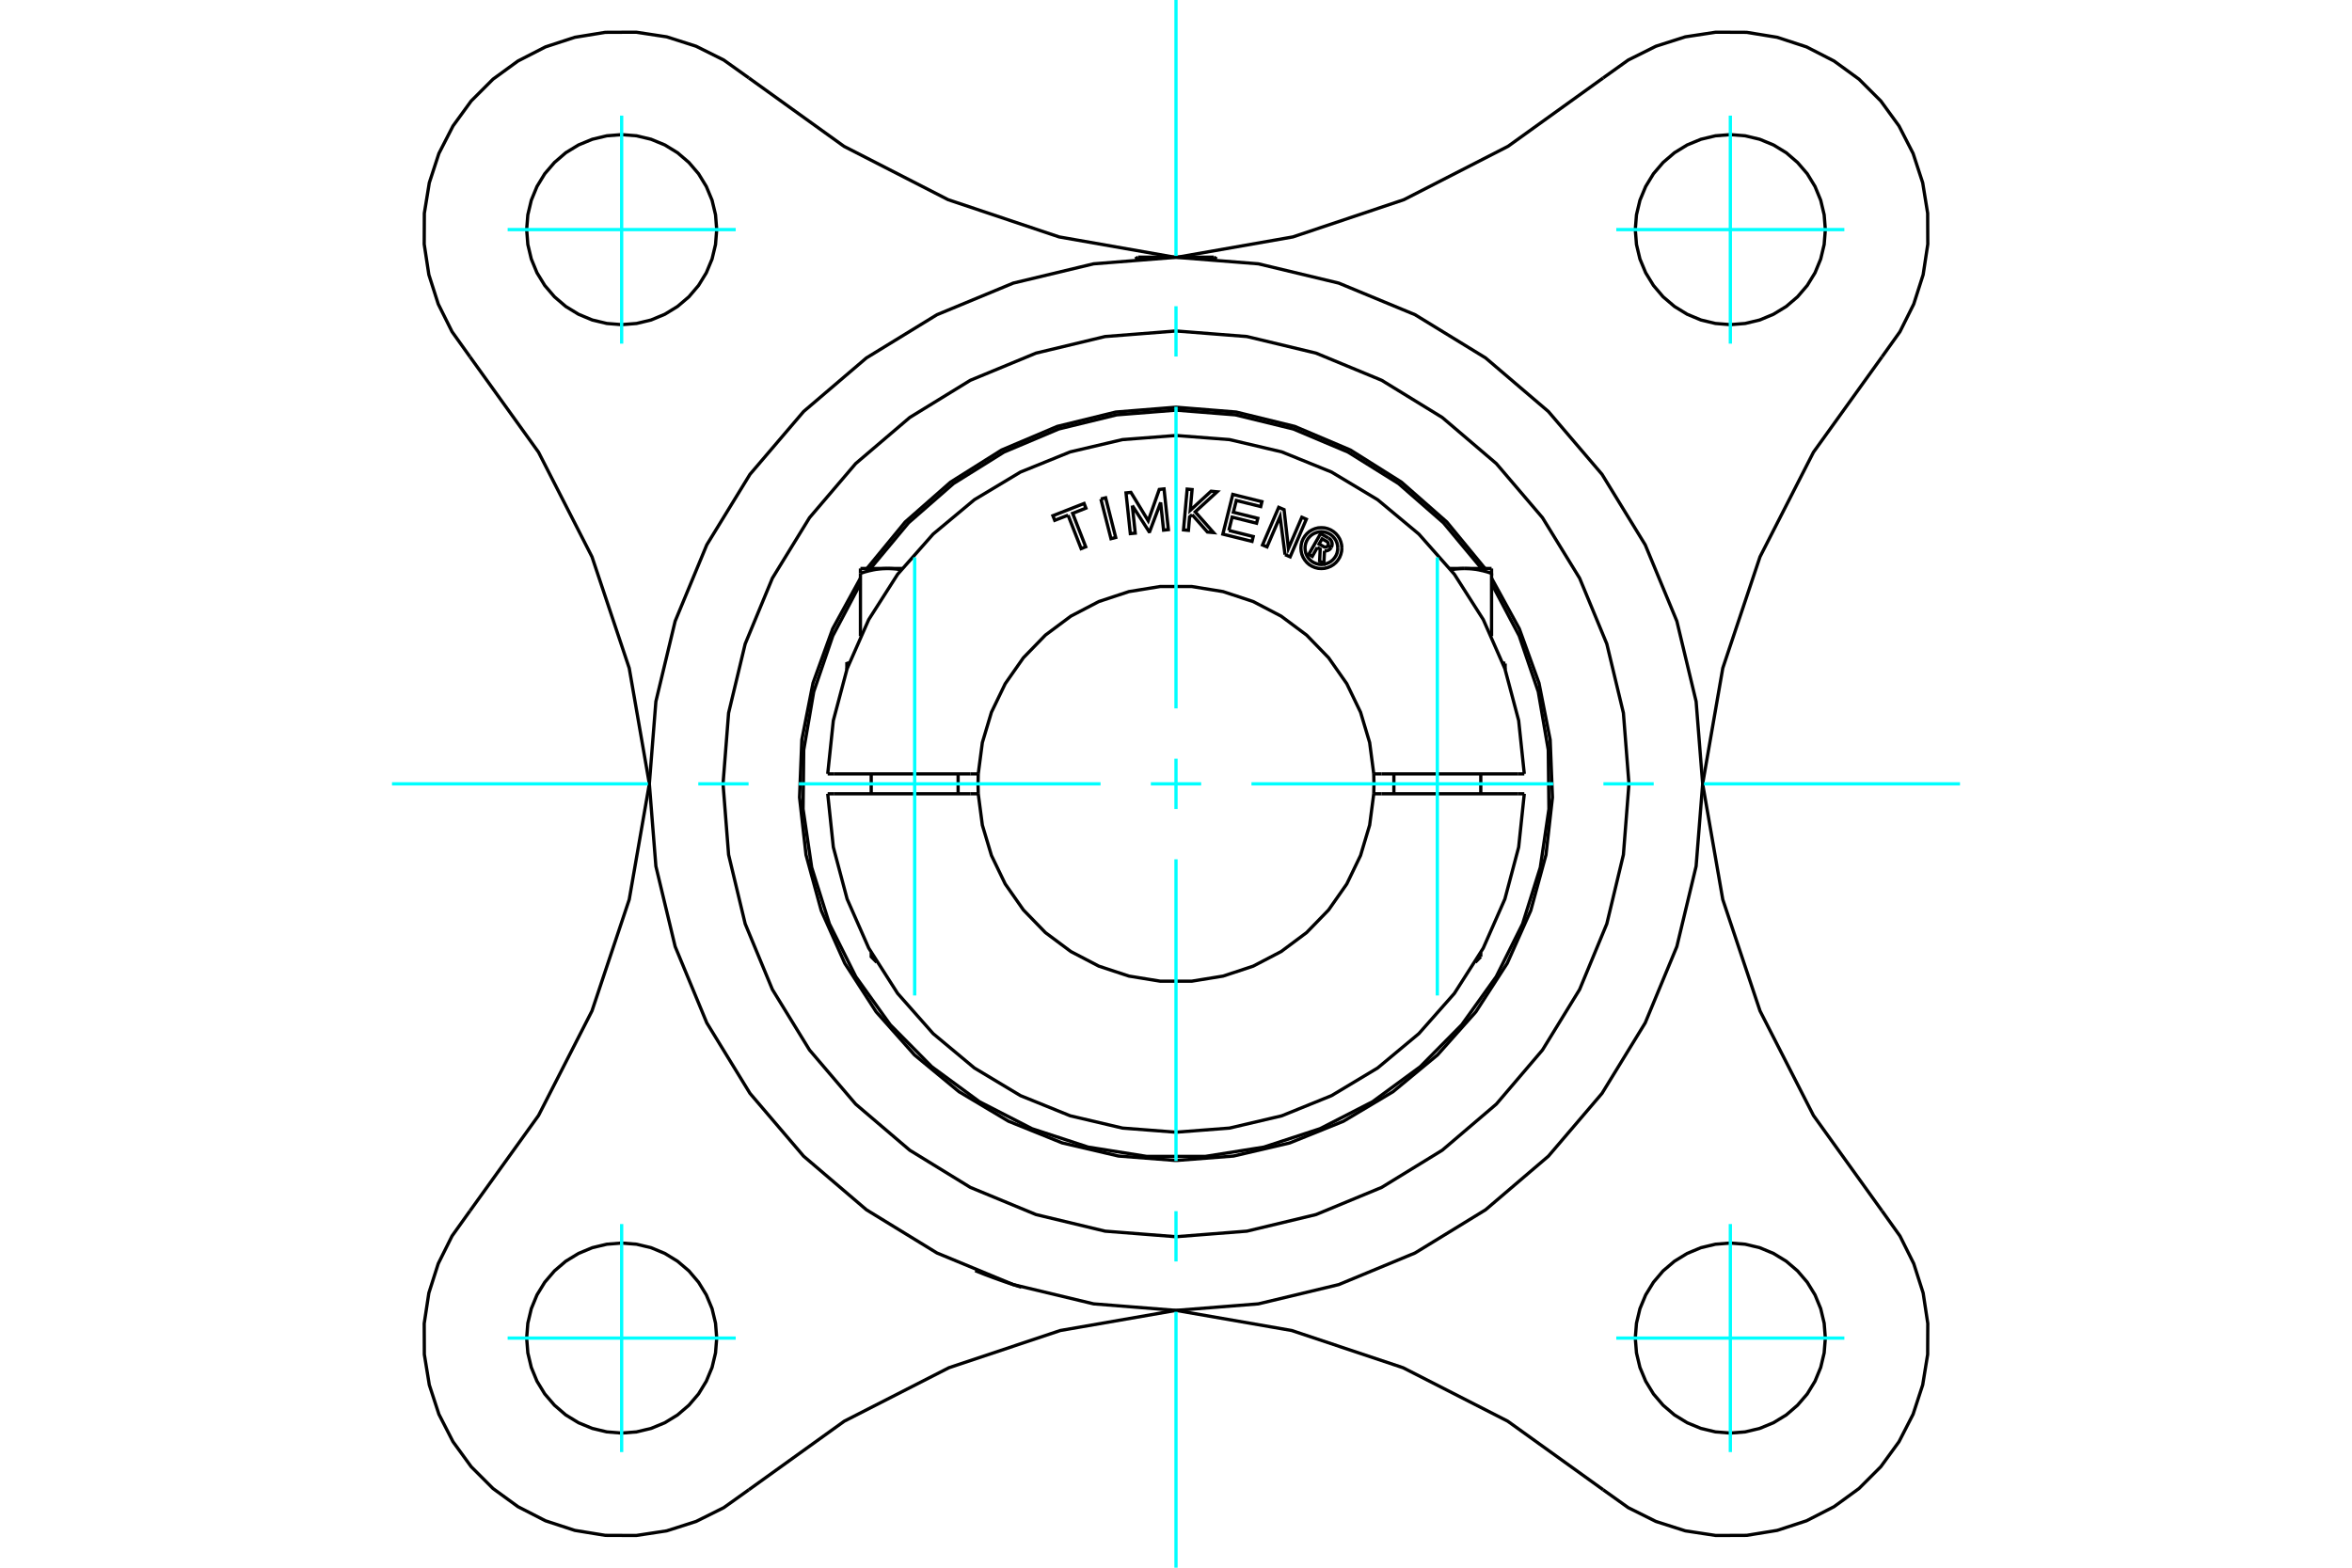 <?xml version="1.0" standalone="no"?>
<!DOCTYPE svg PUBLIC "-//W3C//DTD SVG 1.1//EN"
	"http://www.w3.org/Graphics/SVG/1.1/DTD/svg11.dtd">
<svg xmlns="http://www.w3.org/2000/svg" height="100%" width="100%" viewBox="0 0 36000 24000">
	<rect x="-1800" y="-1200" width="39600" height="26400" style="fill:#FFF"/>
	<g style="fill:none; fill-rule:evenodd" transform="matrix(1 0 0 1 0 0)">
		<g style="fill:none; stroke:#000; stroke-width:50; shape-rendering:geometricPrecision">
			<polyline points="10970,3515 10952,3288 10899,3066 10811,2855 10692,2660 10544,2487 10370,2338 10176,2219 9965,2132 9743,2079 9515,2061 9288,2079 9066,2132 8855,2219 8660,2338 8487,2487 8338,2660 8219,2855 8132,3066 8079,3288 8061,3515 8079,3743 8132,3965 8219,4176 8338,4370 8487,4544 8660,4692 8855,4811 9066,4899 9288,4952 9515,4970 9743,4952 9965,4899 10176,4811 10370,4692 10544,4544 10692,4370 10811,4176 10899,3965 10952,3743 10970,3515"/>
			<polyline points="11463,1194 12918,2240 14512,3057 16211,3627 17975,3937"/>
			<polyline points="11463,1194 11078,919 10655,708 10205,564 9738,493 9265,495 8798,571 8349,718 7928,934 7546,1212 7212,1546 6934,1928 6718,2349 6571,2798 6495,3265 6493,3738 6564,4205 6708,4655 6919,5078 7194,5463"/>
			<polyline points="9939,12000 9631,10229 9061,8524 8243,6923 7194,5463"/>
			<polyline points="27939,3515 27921,3288 27868,3066 27781,2855 27662,2660 27513,2487 27340,2338 27145,2219 26934,2132 26712,2079 26485,2061 26257,2079 26035,2132 25824,2219 25630,2338 25456,2487 25308,2660 25189,2855 25101,3066 25048,3288 25030,3515 25048,3743 25101,3965 25189,4176 25308,4370 25456,4544 25630,4692 25824,4811 26035,4899 26257,4952 26485,4970 26712,4952 26934,4899 27145,4811 27340,4692 27513,4544 27662,4370 27781,4176 27868,3965 27921,3743 27939,3515"/>
			<polyline points="28806,5463 27757,6923 26939,8524 26369,10229 26061,12000"/>
			<polyline points="28806,5463 29081,5078 29292,4655 29436,4205 29507,3738 29505,3265 29429,2798 29282,2349 29066,1928 28788,1546 28454,1212 28072,934 27651,718 27202,571 26735,495 26262,493 25795,564 25345,708 24922,919 24537,1194"/>
			<polyline points="18025,3937 19789,3627 21488,3057 23082,2240 24537,1194"/>
			<polyline points="24537,22806 23077,21757 21476,20939 19771,20369 18000,20061"/>
			<polyline points="24537,22806 24922,23081 25345,23292 25795,23436 26262,23507 26735,23505 27202,23429 27651,23282 28072,23066 28454,22788 28788,22454 29066,22072 29282,21651 29429,21202 29505,20735 29507,20262 29436,19795 29292,19345 29081,18922 28806,18537"/>
			<polyline points="26061,12000 26369,13771 26939,15476 27757,17077 28806,18537"/>
			<polyline points="27939,20485 27921,20257 27868,20035 27781,19824 27662,19630 27513,19456 27340,19308 27145,19189 26934,19101 26712,19048 26485,19030 26257,19048 26035,19101 25824,19189 25630,19308 25456,19456 25308,19630 25189,19824 25101,20035 25048,20257 25030,20485 25048,20712 25101,20934 25189,21145 25308,21340 25456,21513 25630,21662 25824,21781 26035,21868 26257,21921 26485,21939 26712,21921 26934,21868 27145,21781 27340,21662 27513,21513 27662,21340 27781,21145 27868,20934 27921,20712 27939,20485"/>
			<polyline points="10970,20485 10952,20257 10899,20035 10811,19824 10692,19630 10544,19456 10370,19308 10176,19189 9965,19101 9743,19048 9515,19030 9288,19048 9066,19101 8855,19189 8660,19308 8487,19456 8338,19630 8219,19824 8132,20035 8079,20257 8061,20485 8079,20712 8132,20934 8219,21145 8338,21340 8487,21513 8660,21662 8855,21781 9066,21868 9288,21921 9515,21939 9743,21921 9965,21868 10176,21781 10370,21662 10544,21513 10692,21340 10811,21145 10899,20934 10952,20712 10970,20485"/>
			<polyline points="7194,18537 8243,17077 9061,15476 9631,13771 9939,12000"/>
			<polyline points="7194,18537 6919,18922 6708,19345 6564,19795 6493,20262 6495,20735 6571,21202 6718,21651 6934,22072 7212,22454 7546,22788 7928,23066 8349,23282 8798,23429 9265,23505 9738,23507 10205,23436 10655,23292 11078,23081 11463,22806"/>
			<polyline points="18000,20061 16229,20369 14524,20939 12923,21757 11463,22806"/>
			<polyline points="15629,19704 15628,19704 15623,19702 15616,19700 15606,19697 15594,19693 15578,19688 15560,19683 15541,19676 15519,19669 15496,19662 15470,19653 15442,19644 15413,19634 15383,19624 15352,19613 15321,19602 15290,19591 15260,19580 15229,19569 15198,19558 15167,19546 15137,19535 15108,19524 15081,19514 15056,19504 15033,19495 15012,19486 14993,19479 14976,19472 14961,19466 14948,19461 14939,19457 14932,19454 14928,19452 14926,19452"/>
			<polyline points="18000,17766 18881,17698 19742,17497 20562,17166 21322,16713 22003,16150 22590,15490 23070,14747 23430,13940 23663,13087 23762,12208 23727,11325 23556,10457 23255,9626 22830,8851"/>
			<polyline points="22732,8705 22145,7991 21451,7381 20669,6889 19818,6528 18921,6308 18000,6234 17079,6308 16182,6528 15331,6889 14549,7381 13855,7991 13268,8705"/>
			<polyline points="13170,8851 12745,9626 12444,10457 12273,11325 12238,12208 12337,13087 12570,13940 12930,14747 13410,15490 13997,16150 14678,16713 15438,17166 16258,17497 17119,17698 18000,17766"/>
			<polyline points="24933,12000 24848,10915 24594,9857 24178,8852 23609,7925 22903,7097 22075,6391 21148,5822 20143,5406 19085,5152 18000,5067 16915,5152 15857,5406 14852,5822 13925,6391 13097,7097 12391,7925 11822,8852 11406,9857 11152,10915 11067,12000 11152,13085 11406,14143 11822,15148 12391,16075 13097,16903 13925,17609 14852,18178 15857,18594 16915,18848 18000,18933 19085,18848 20143,18594 21148,18178 22075,17609 22903,16903 23609,16075 24178,15148 24594,14143 24848,13085 24933,12000"/>
			<polyline points="26061,12000 25961,10739 25666,9509 25182,8341 24521,7262 23700,6300 22738,5479 21659,4818 20491,4334 19261,4039 18000,3939 16739,4039 15509,4334 14341,4818 13262,5479 12300,6300 11479,7262 10818,8341 10334,9509 10039,10739 9939,12000 10039,13261 10334,14491 10818,15659 11479,16738 12300,17700 13262,18521 14341,19182 15509,19666 16739,19961 18000,20061 19261,19961 20491,19666 21659,19182 22738,18521 23700,17700 24521,16738 25182,15659 25666,14491 25961,13261 26061,12000"/>
			<line x1="17421" y1="3937" x2="18579" y2="3937"/>
			<line x1="17421" y1="3937" x2="17375" y2="3964"/>
			<line x1="18625" y1="3964" x2="18579" y2="3937"/>
			<line x1="13335" y1="14647" x2="13370" y2="14647"/>
			<line x1="12995" y1="10158" x2="12962" y2="10158"/>
			<polyline points="13585,8703 13591,8703 13597,8703 13603,8703 13608,8703 13614,8703 13620,8704 13626,8704 13632,8704 13638,8704 13644,8705 13650,8705 13656,8705 13661,8706 13667,8706 13673,8707 13679,8707 13685,8708 13691,8708 13697,8709 13703,8709 13709,8710 13715,8711 13721,8711 13726,8712 13732,8713 13738,8714 13744,8715 13750,8716 13756,8716 13762,8717 13768,8718 13774,8719 13780,8720 13786,8721 13792,8723"/>
			<polyline points="13170,8777 13183,8773 13196,8769 13209,8765 13221,8761 13234,8757 13247,8753 13259,8750 13271,8747 13284,8743 13296,8740 13308,8737 13320,8735 13332,8732 13344,8729 13356,8727 13367,8724 13379,8722 13391,8720 13402,8718 13414,8716 13425,8715 13437,8713 13448,8712 13460,8710 13471,8709 13482,8708 13494,8707 13505,8706 13517,8705 13528,8705 13539,8704 13551,8704 13562,8703 13573,8703 13585,8703"/>
			<line x1="13170" y1="9739" x2="13170" y2="8777"/>
			<line x1="13170" y1="8703" x2="13170" y2="8777"/>
			<polyline points="13170,8703 13585,8703 13808,8703"/>
			<line x1="22630" y1="14647" x2="22665" y2="14647"/>
			<line x1="23038" y1="10158" x2="23005" y2="10158"/>
			<polyline points="22208,8723 22214,8721 22220,8720 22226,8719 22232,8718 22238,8717 22244,8716 22250,8716 22256,8715 22262,8714 22268,8713 22274,8712 22279,8711 22285,8711 22291,8710 22297,8709 22303,8709 22309,8708 22315,8708 22321,8707 22327,8707 22333,8706 22339,8706 22344,8705 22350,8705 22356,8705 22362,8704 22368,8704 22374,8704 22380,8704 22386,8703 22392,8703 22397,8703 22403,8703 22409,8703 22415,8703"/>
			<line x1="22192" y1="8703" x2="22415" y2="8703"/>
			<line x1="22830" y1="9739" x2="22830" y2="8777"/>
			<polyline points="22415,8703 22427,8703 22438,8703 22449,8704 22461,8704 22472,8705 22483,8705 22495,8706 22506,8707 22518,8708 22529,8709 22540,8710 22552,8712 22563,8713 22575,8715 22586,8716 22598,8718 22609,8720 22621,8722 22633,8724 22644,8727 22656,8729 22668,8732 22680,8735 22692,8737 22704,8740 22716,8743 22729,8747 22741,8750 22753,8753 22766,8757 22779,8761 22791,8765 22804,8769 22817,8773 22830,8777 22830,8703"/>
			<line x1="22415" y1="8703" x2="22830" y2="8703"/>
			<polyline points="20163,8381 20086,8518 20032,8487 20213,8169 20331,8236"/>
			<polyline points="20377,8381 20384,8365 20388,8349 20390,8332 20389,8315 20385,8299 20379,8283 20370,8268 20359,8255 20346,8245 20331,8236"/>
			<polyline points="20377,8381 20326,8352 20329,8345 20330,8338 20331,8331 20331,8324 20329,8317 20327,8310 20323,8304 20318,8298 20313,8293 20307,8289 20236,8249 20190,8329 20263,8370 20269,8373 20276,8375 20283,8376 20290,8375 20297,8374 20304,8372 20310,8368 20316,8364 20321,8359 20325,8353 20376,8382"/>
			<polyline points="20273,8433 20290,8434 20307,8432 20324,8427 20340,8419 20354,8409 20366,8396 20376,8382"/>
			<polyline points="20273,8433 20263,8626 20198,8589 20207,8406 20163,8381"/>
			<polyline points="18809,8121 19182,8214 19164,8288 18717,8177 18869,7569 19315,7680 19297,7755 18923,7662 18878,7842 19252,7935 19233,8010 18859,7917 18809,8121"/>
			<polyline points="17331,7739 17376,8162 17301,8169 17235,7546 17310,7538 17575,7973 17744,7493 17817,7485 17883,8108 17810,8116 17765,7693 17597,8138 17588,8139 17331,7739"/>
			<polyline points="16348,7887 16144,7966 16116,7895 16593,7708 16621,7779 16418,7859 16618,8371 16548,8399 16348,7887"/>
			<polyline points="16850,7639 16923,7621 17077,8228 17005,8247 16850,7639"/>
			<polyline points="18247,7879 18208,7914 18190,8119 18115,8112 18171,7488 18246,7495 18218,7813 18537,7520 18629,7529 18294,7836 18574,8153 18481,8145 18247,7879"/>
			<polyline points="19669,8491 19593,7908 19393,8372 19324,8343 19572,7767 19654,7802 19721,8396 19926,7919 19995,7949 19747,8525 19669,8491"/>
			<polyline points="20539,8391 20535,8342 20523,8294 20505,8249 20479,8207 20447,8169 20409,8137 20368,8112 20322,8093 20274,8081 20225,8078 20176,8081 20128,8093 20083,8112 20041,8137 20004,8169 19972,8207 19946,8249 19927,8294 19916,8342 19912,8391 19916,8440 19927,8488 19946,8533 19972,8575 20004,8613 20041,8645 20083,8670 20128,8689 20176,8701 20225,8704 20274,8701 20322,8689 20368,8670 20409,8645 20447,8613 20479,8575 20505,8533 20523,8488 20535,8440 20539,8391"/>
			<polyline points="20476,8391 20473,8352 20464,8314 20449,8277 20428,8244 20403,8214 20373,8188 20339,8168 20303,8153 20264,8143 20225,8140 20186,8143 20148,8153 20111,8168 20078,8188 20048,8214 20022,8244 20002,8277 19987,8314 19978,8352 19975,8391 19978,8430 19987,8469 20002,8505 20022,8538 20048,8568 20078,8594 20111,8614 20148,8629 20186,8639 20225,8642 20264,8639 20303,8629 20339,8614 20373,8594 20403,8568 20428,8538 20449,8505 20464,8469 20473,8430 20476,8391"/>
			<line x1="14852" y1="11848" x2="14973" y2="11848"/>
			<line x1="12761" y1="11848" x2="14852" y2="11848"/>
			<line x1="12669" y1="11848" x2="12761" y2="11848"/>
			<line x1="12761" y1="12152" x2="12669" y2="12152"/>
			<line x1="14852" y1="12152" x2="12761" y2="12152"/>
			<line x1="14973" y1="12152" x2="14852" y2="12152"/>
			<line x1="21148" y1="12152" x2="21027" y2="12152"/>
			<line x1="23239" y1="12152" x2="21148" y2="12152"/>
			<line x1="23331" y1="12152" x2="23239" y2="12152"/>
			<polyline points="14973,11848 14970,12000 14973,12152"/>
			<polyline points="21027,12152 21030,12000 21027,11848"/>
			<line x1="23239" y1="11848" x2="23331" y2="11848"/>
			<line x1="21148" y1="11848" x2="23239" y2="11848"/>
			<line x1="21027" y1="11848" x2="21148" y2="11848"/>
			<polyline points="12669,12152 12755,12969 12966,13763 13297,14515 13739,15208 14283,15824 14914,16350 15619,16773 16381,17082 17181,17270 18000,17333 18819,17270 19619,17082 20381,16773 21086,16350 21717,15824 22261,15208 22703,14515 23034,13763 23245,12969 23331,12152"/>
			<polyline points="14973,12152 15036,12632 15175,13096 15386,13533 15664,13930 16001,14277 16390,14567 16819,14791 17279,14943 17758,15021 18242,15021 18721,14943 19181,14791 19610,14567 19999,14277 20336,13930 20614,13533 20825,13096 20964,12632 21027,12152"/>
			<polyline points="21027,11848 20964,11368 20825,10904 20614,10467 20336,10070 19999,9723 19610,9433 19181,9209 18721,9057 18242,8979 17758,8979 17279,9057 16819,9209 16390,9433 16001,9723 15664,10070 15386,10467 15175,10904 15036,11368 14973,11848"/>
			<polyline points="23331,11848 23245,11031 23034,10237 22703,9485 22261,8792 21717,8176 21086,7650 20381,7227 19619,6918 18819,6730 18000,6667 17181,6730 16381,6918 15619,7227 14914,7650 14283,8176 13739,8792 13297,9485 12966,10237 12755,11031 12669,11848"/>
			<polyline points="22676,8703 22093,8003 21406,7403 20633,6921 19794,6567 18908,6351 18000,6279"/>
			<polyline points="13170,8934 12747,9734 12455,10590 12302,11481 12292,12385 12424,13280 12695,14143 13099,14952 13626,15688 14262,16331 14991,16866 15795,17279 16655,17561 17548,17703 18452,17703 19345,17561 20205,17279 21009,16866 21738,16331 22374,15688 22901,14952 23305,14143 23576,13280 23708,12385 23698,11481 23545,10590 23253,9734 22830,8934"/>
			<polyline points="18000,6279 17092,6351 16206,6567 15367,6921 14594,7403 13907,8003 13324,8703"/>
			<line x1="14665" y1="12152" x2="14665" y2="11848"/>
			<line x1="13335" y1="11848" x2="13335" y2="12152"/>
			<polyline points="13335,14585 13335,14647 13419,14732"/>
			<polyline points="12999,10148 12962,10158 12962,10250"/>
			<line x1="22665" y1="12152" x2="22665" y2="11848"/>
			<line x1="21335" y1="11848" x2="21335" y2="12152"/>
			<line x1="22665" y1="14647" x2="22665" y2="14585"/>
			<line x1="22581" y1="14732" x2="22665" y2="14647"/>
			<line x1="23038" y1="10158" x2="23001" y2="10148"/>
			<line x1="23038" y1="10250" x2="23038" y2="10158"/>
		</g>
		<g style="fill:none; stroke:#0FF; stroke-width:50; shape-rendering:geometricPrecision">
			<line x1="18000" y1="24000" x2="18000" y2="20082"/>
			<line x1="18000" y1="19312" x2="18000" y2="18542"/>
			<line x1="18000" y1="17773" x2="18000" y2="13155"/>
			<line x1="18000" y1="12385" x2="18000" y2="11615"/>
			<line x1="18000" y1="10845" x2="18000" y2="6227"/>
			<line x1="18000" y1="5458" x2="18000" y2="4688"/>
			<line x1="18000" y1="3918" x2="18000" y2="0"/>
			<line x1="6000" y1="12000" x2="9918" y2="12000"/>
			<line x1="10688" y1="12000" x2="11458" y2="12000"/>
			<line x1="12227" y1="12000" x2="16845" y2="12000"/>
			<line x1="17615" y1="12000" x2="18385" y2="12000"/>
			<line x1="19155" y1="12000" x2="23773" y2="12000"/>
			<line x1="24542" y1="12000" x2="25312" y2="12000"/>
			<line x1="26082" y1="12000" x2="30000" y2="12000"/>
			<line x1="26485" y1="5261" x2="26485" y2="1770"/>
			<line x1="24739" y1="3515" x2="28230" y2="3515"/>
			<line x1="24739" y1="20485" x2="28230" y2="20485"/>
			<line x1="26485" y1="22230" x2="26485" y2="18739"/>
			<line x1="9515" y1="22230" x2="9515" y2="18739"/>
			<line x1="7770" y1="20485" x2="11261" y2="20485"/>
			<line x1="7770" y1="3515" x2="11261" y2="3515"/>
			<line x1="9515" y1="5261" x2="9515" y2="1770"/>
			<line x1="14000" y1="15240" x2="14000" y2="8533"/>
			<line x1="22000" y1="15240" x2="22000" y2="8533"/>
		</g>
	</g>
</svg>
